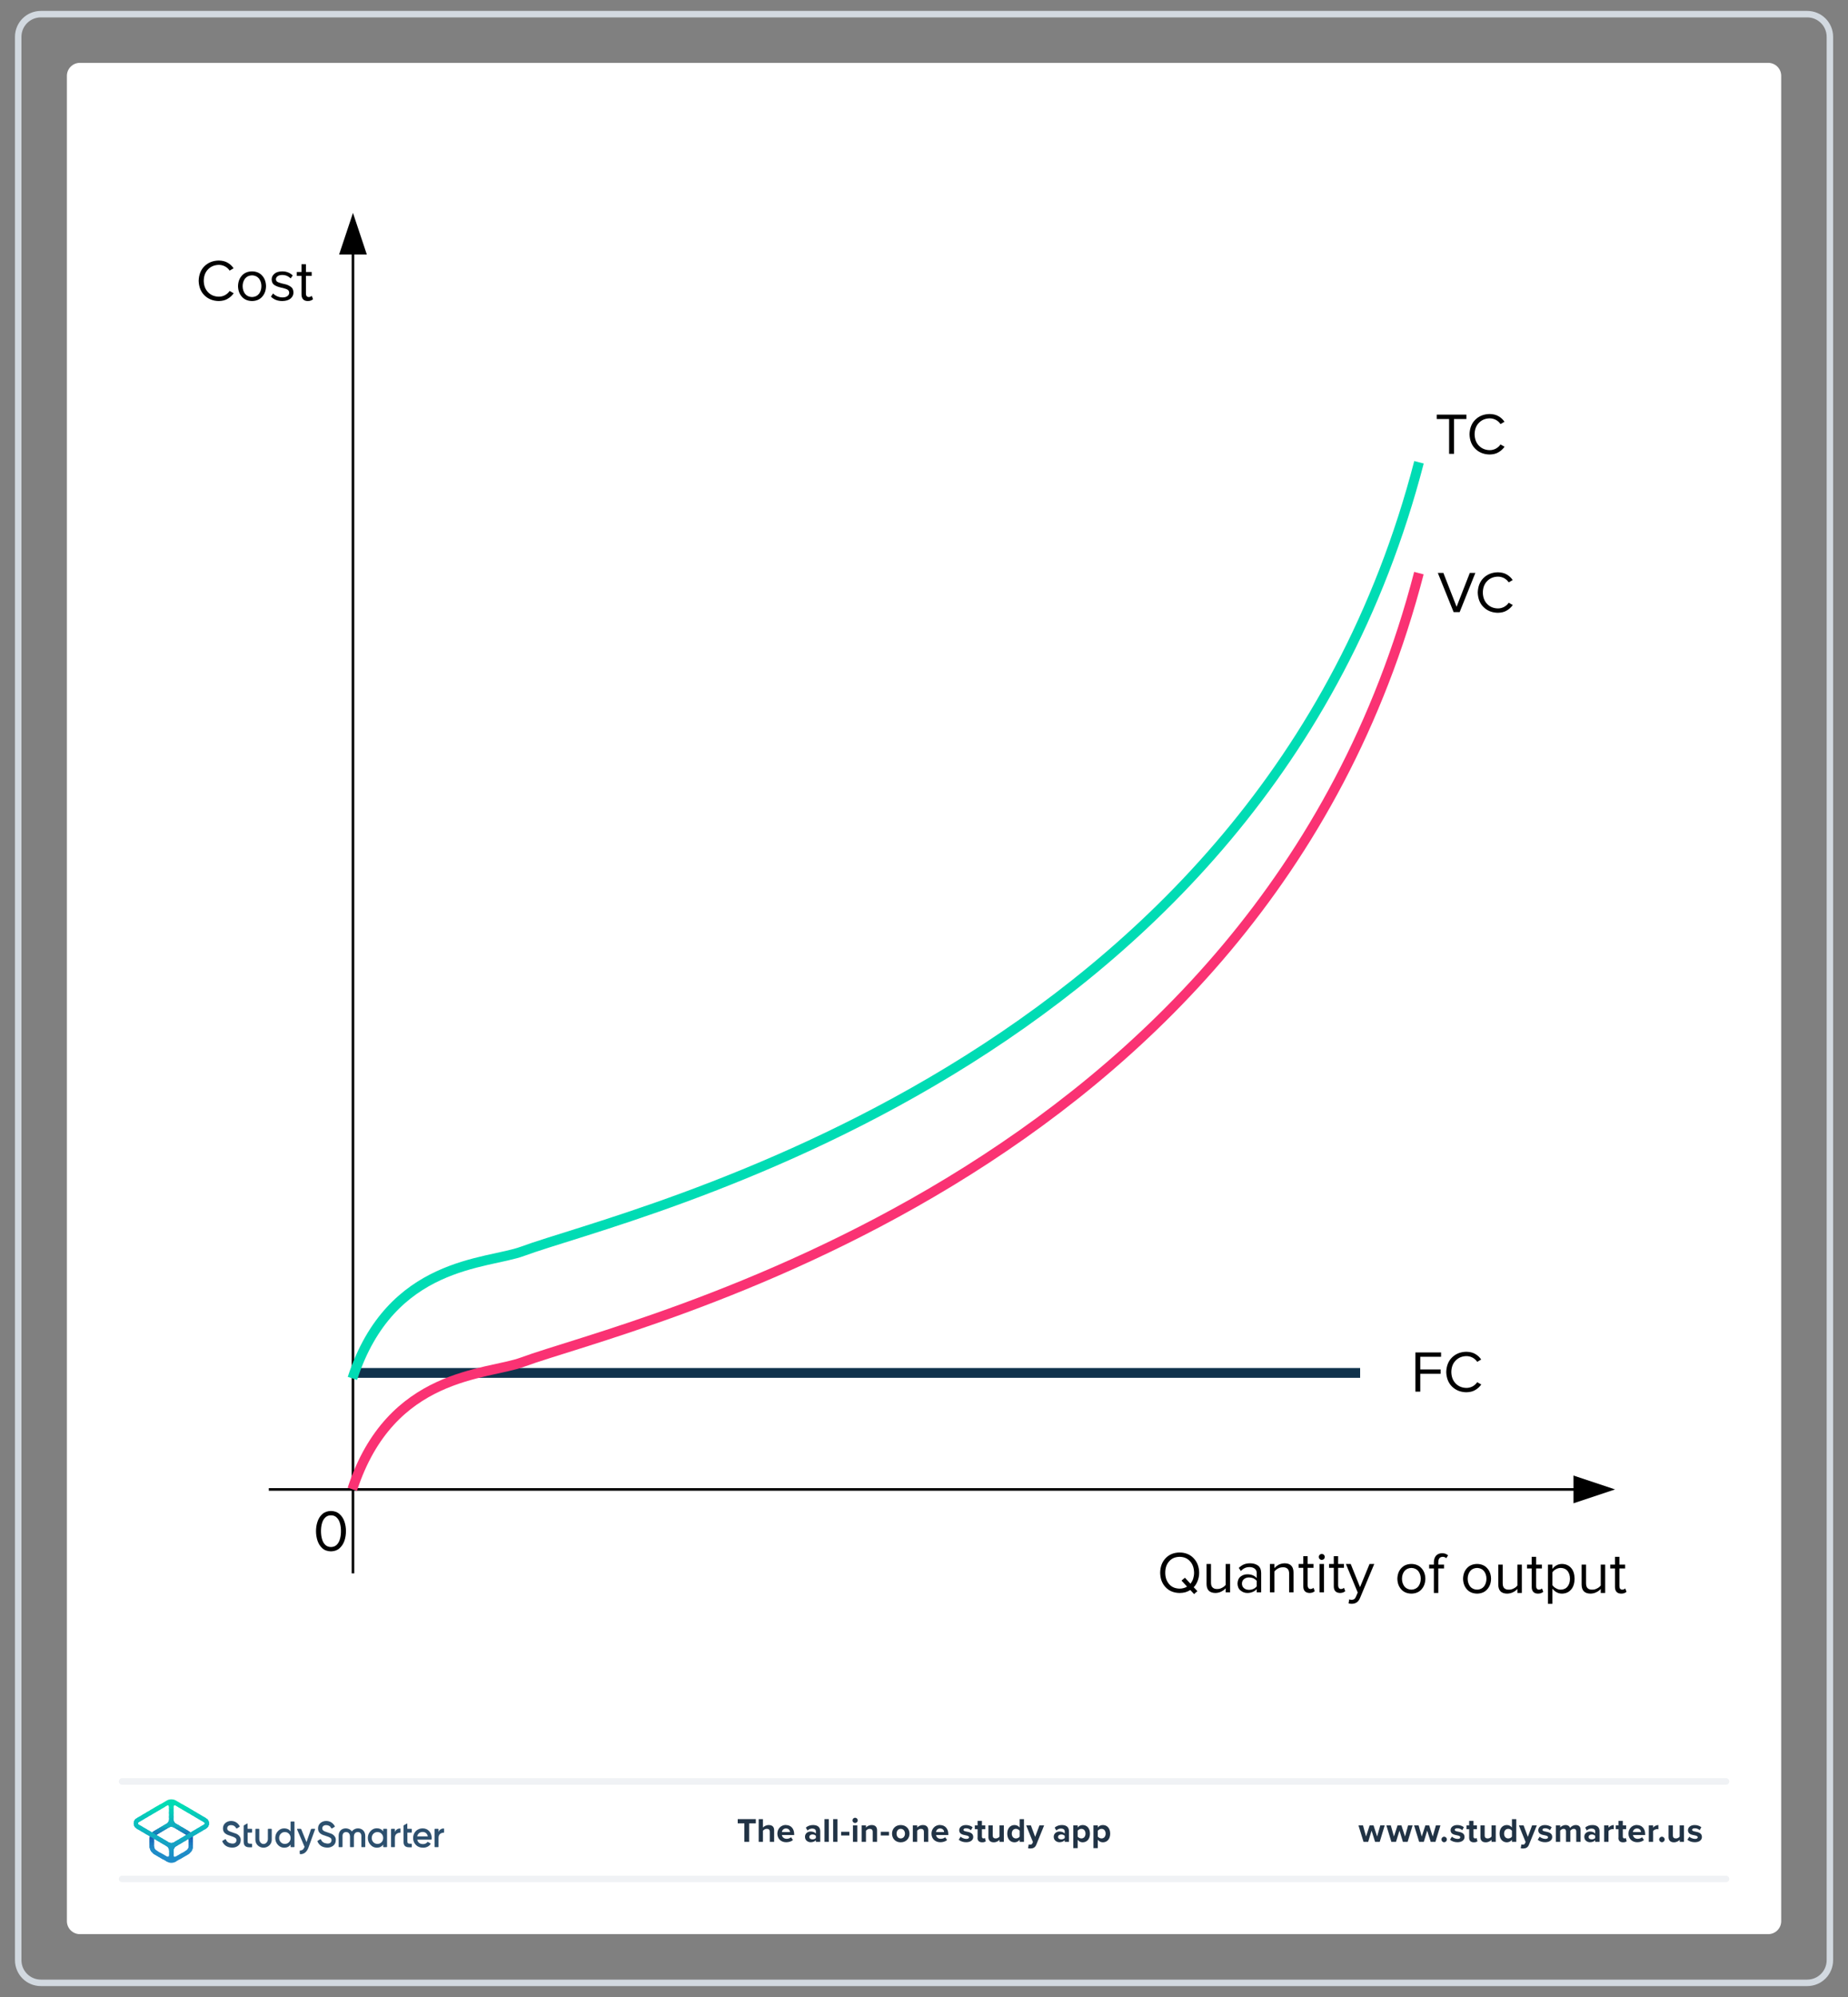 <?xml version="1.0" encoding="UTF-8"?>
<!DOCTYPE svg PUBLIC "-//W3C//DTD SVG 1.1//EN" "http://www.w3.org/Graphics/SVG/1.1/DTD/svg11.dtd">
<svg version="1.2" width="200mm" height="216mm" viewBox="0 0 20000 21600" preserveAspectRatio="xMidYMid" fill-rule="evenodd" stroke-width="28.222" stroke-linejoin="round" xmlns="http://www.w3.org/2000/svg" xmlns:ooo="http://xml.openoffice.org/svg/export" xmlns:xlink="http://www.w3.org/1999/xlink" xmlns:presentation="http://sun.com/xmlns/staroffice/presentation" xmlns:smil="http://www.w3.org/2001/SMIL20/" xmlns:anim="urn:oasis:names:tc:opendocument:xmlns:animation:1.0" xml:space="preserve">
 <rect x="0" y="0" width="20000" height="21600" fill="#808080" stroke="none"/>
 <defs class="ClipPathGroup">
  <clipPath id="presentation_clip_path" clipPathUnits="userSpaceOnUse">
   <rect x="0" y="0" width="20000" height="21600"/>
  </clipPath>
  <clipPath id="presentation_clip_path_shrink" clipPathUnits="userSpaceOnUse">
   <rect x="20" y="21" width="19960" height="21557"/>
  </clipPath>
 </defs>
 <defs class="TextShapeIndex">
  <g ooo:slide="id1" ooo:id-list="id3 id4 id5 id6 id7 id8 id9 id10 id11 id12 id13 id14 id15 id16 id17 id18 id19 id20 id21 id22 id23 id24 id25 id26 id27 id28 id29 id30 id31 id32 id33 id34 id35 id36"/>
 </defs>
 <defs class="EmbeddedBulletChars">
  <g id="bullet-char-template-57356" transform="scale(0,-0)">
   <path d="M 580,1141 L 1163,571 580,0 -4,571 580,1141 Z"/>
  </g>
  <g id="bullet-char-template-57354" transform="scale(0,-0)">
   <path d="M 8,1128 L 1137,1128 1137,0 8,0 8,1128 Z"/>
  </g>
  <g id="bullet-char-template-10146" transform="scale(0,-0)">
   <path d="M 174,0 L 602,739 174,1481 1456,739 174,0 Z M 1358,739 L 309,1346 659,739 1358,739 Z"/>
  </g>
  <g id="bullet-char-template-10132" transform="scale(0,-0)">
   <path d="M 2015,739 L 1276,0 717,0 1260,543 174,543 174,936 1260,936 717,1481 1274,1481 2015,739 Z"/>
  </g>
  <g id="bullet-char-template-10007" transform="scale(0,-0)">
   <path d="M 0,-2 C -7,14 -16,27 -25,37 L 356,567 C 262,823 215,952 215,954 215,979 228,992 255,992 264,992 276,990 289,987 310,991 331,999 354,1012 L 381,999 492,748 772,1049 836,1024 860,1049 C 881,1039 901,1025 922,1006 886,937 835,863 770,784 769,783 710,716 594,584 L 774,223 C 774,196 753,168 711,139 L 727,119 C 717,90 699,76 672,76 641,76 570,178 457,381 L 164,-76 C 142,-110 111,-127 72,-127 30,-127 9,-110 8,-76 1,-67 -2,-52 -2,-32 -2,-23 -1,-13 0,-2 Z"/>
  </g>
  <g id="bullet-char-template-10004" transform="scale(0,-0)">
   <path d="M 285,-33 C 182,-33 111,30 74,156 52,228 41,333 41,471 41,549 55,616 82,672 116,743 169,778 240,778 293,778 328,747 346,684 L 369,508 C 377,444 397,411 428,410 L 1163,1116 C 1174,1127 1196,1133 1229,1133 1271,1133 1292,1118 1292,1087 L 1292,965 C 1292,929 1282,901 1262,881 L 442,47 C 390,-6 338,-33 285,-33 Z"/>
  </g>
  <g id="bullet-char-template-9679" transform="scale(0,-0)">
   <path d="M 813,0 C 632,0 489,54 383,161 276,268 223,411 223,592 223,773 276,916 383,1023 489,1130 632,1184 813,1184 992,1184 1136,1130 1245,1023 1353,916 1407,772 1407,592 1407,412 1353,268 1245,161 1136,54 992,0 813,0 Z"/>
  </g>
  <g id="bullet-char-template-8226" transform="scale(0,-0)">
   <path d="M 346,457 C 273,457 209,483 155,535 101,586 74,649 74,723 74,796 101,859 155,911 209,963 273,989 346,989 419,989 480,963 531,910 582,859 608,796 608,723 608,648 583,586 532,535 482,483 420,457 346,457 Z"/>
  </g>
  <g id="bullet-char-template-8211" transform="scale(0,-0)">
   <path d="M -4,459 L 1135,459 1135,606 -4,606 -4,459 Z"/>
  </g>
  <g id="bullet-char-template-61548" transform="scale(0,-0)">
   <path d="M 173,740 C 173,903 231,1043 346,1159 462,1274 601,1332 765,1332 928,1332 1067,1274 1183,1159 1299,1043 1357,903 1357,740 1357,577 1299,437 1183,322 1067,206 928,148 765,148 601,148 462,206 346,322 231,437 173,577 173,740 Z"/>
  </g>
 </defs>
 <g>
  <g id="id2" class="Master_Slide">
   <g id="bg-id2" class="Background"/>
   <g id="bo-id2" class="BackgroundObjects"/>
  </g>
 </g>
 <g class="SlideGroup">
  <g>
   <g id="container-id1">
    <g id="id1" class="Slide" clip-path="url(#presentation_clip_path)">
     <g class="Page">
      <g class="Graphic">
       <g id="id3">
        <rect class="BoundingBox" stroke="none" fill="none" x="144" y="100" width="19714" height="21401"/>
        <path fill="rgb(255,255,255)" stroke="none" d="M 10001,20920 L 19137,20920 C 19214,20920 19277,20857 19277,20780 L 19277,820 C 19277,743 19214,680 19137,680 L 864,680 C 787,680 724,743 724,820 L 724,20780 C 724,20857 787,20920 864,20920 L 10001,20920 Z"/>
        <path fill="rgb(210,217,224)" stroke="none" d="M 19558,188 C 19675,188 19769,282 19769,399 L 19769,21201 C 19769,21318 19675,21412 19558,21412 L 443,21412 C 326,21412 232,21318 232,21201 L 232,399 C 232,282 326,188 443,188 L 19558,188 Z M 19558,118 L 443,118 C 287,118 162,243 162,399 L 162,21201 C 162,21357 287,21482 443,21482 L 19558,21482 C 19714,21482 19839,21357 19839,21201 L 19839,399 C 19839,243 19714,118 19558,118 L 19558,118 19558,118 Z"/>
        <path fill="rgb(240,242,245)" stroke="none" d="M 18680,20358 L 1321,20358 C 1302,20358 1286,20342 1286,20323 1286,20303 1302,20288 1321,20288 L 18680,20288 C 18699,20288 18715,20303 18715,20323 18715,20342 18699,20358 18680,20358 L 18680,20358 Z"/>
        <path fill="rgb(240,242,245)" stroke="none" d="M 18680,19304 L 1321,19304 C 1302,19304 1286,19288 1286,19269 1286,19249 1302,19233 1321,19233 L 18680,19233 C 18699,19233 18715,19249 18715,19269 18715,19288 18699,19304 18680,19304 L 18680,19304 Z"/>
        <path fill="rgb(33,51,69)" stroke="none" d="M 8056,19922 L 8056,19722 7984,19722 7984,19676 8180,19676 8180,19722 8108,19722 8108,19922 8056,19922 8056,19922 Z"/>
        <path fill="rgb(33,51,69)" stroke="none" d="M 8331,19922 L 8331,19814 C 8331,19789 8318,19781 8298,19781 8280,19781 8265,19792 8257,19802 L 8257,19922 8211,19922 8211,19676 8257,19676 8257,19767 C 8269,19754 8291,19740 8320,19740 8359,19740 8378,19761 8378,19796 L 8378,19922 8331,19922 8331,19922 Z"/>
        <path fill="rgb(33,51,69)" stroke="none" d="M 8506,19740 C 8559,19740 8595,19779 8595,19838 L 8595,19848 8462,19848 C 8465,19870 8484,19889 8514,19889 8530,19889 8550,19883 8561,19872 L 8582,19902 C 8564,19918 8536,19926 8508,19926 8454,19926 8413,19890 8413,19833 8413,19781 8451,19739 8505,19739 L 8506,19740 Z M 8462,19816 L 8550,19816 C 8549,19799 8537,19777 8506,19777 8477,19777 8464,19799 8462,19816 L 8462,19816 Z"/>
        <path fill="rgb(33,51,69)" stroke="none" d="M 8830,19922 L 8830,19904 C 8818,19918 8797,19926 8773,19926 8745,19926 8712,19907 8712,19867 8712,19828 8745,19810 8773,19810 8797,19810 8818,19818 8830,19832 L 8830,19808 C 8830,19790 8815,19778 8791,19778 8772,19778 8754,19785 8739,19799 L 8721,19768 C 8743,19748 8771,19740 8799,19740 8840,19740 8877,19756 8877,19807 L 8877,19922 8830,19922 8830,19922 Z M 8830,19857 C 8822,19847 8808,19842 8792,19842 8774,19842 8759,19852 8759,19869 8759,19886 8774,19895 8792,19895 8808,19895 8822,19890 8830,19880 L 8830,19858 8830,19857 Z"/>
        <path fill="rgb(33,51,69)" stroke="none" d="M 8923,19922 L 8923,19676 8970,19676 8970,19922 8923,19922 8923,19922 Z"/>
        <path fill="rgb(33,51,69)" stroke="none" d="M 9017,19922 L 9017,19676 9063,19676 9063,19922 9017,19922 9017,19922 Z"/>
        <path fill="rgb(33,51,69)" stroke="none" d="M 9103,19853 L 9103,19813 9192,19813 9192,19853 9103,19853 9103,19853 Z"/>
        <path fill="rgb(33,51,69)" stroke="none" d="M 9226,19690 C 9226,19674 9239,19661 9254,19661 9270,19661 9283,19674 9283,19690 9283,19705 9270,19718 9254,19718 9239,19718 9226,19705 9226,19690 L 9226,19690 Z M 9231,19922 L 9231,19744 9278,19744 9278,19922 9231,19922 9231,19922 Z"/>
        <path fill="rgb(33,51,69)" stroke="none" d="M 9445,19922 L 9445,19814 C 9445,19790 9432,19781 9412,19781 9394,19781 9380,19792 9372,19802 L 9372,19922 9325,19922 9325,19744 9372,19744 9372,19767 C 9383,19754 9405,19740 9434,19740 9473,19740 9492,19762 9492,19796 L 9492,19922 9445,19922 9445,19922 Z"/>
        <path fill="rgb(33,51,69)" stroke="none" d="M 9532,19853 L 9532,19813 9621,19813 9621,19853 9532,19853 9532,19853 Z"/>
        <path fill="rgb(33,51,69)" stroke="none" d="M 9654,19833 C 9654,19782 9690,19740 9748,19740 9807,19740 9843,19782 9843,19833 9843,19884 9807,19927 9748,19927 9689,19927 9654,19884 9654,19833 L 9654,19833 Z M 9794,19833 C 9794,19805 9777,19781 9748,19781 9719,19781 9703,19805 9703,19833 9703,19861 9719,19885 9748,19885 9777,19885 9794,19861 9794,19833 L 9794,19833 Z"/>
        <path fill="rgb(33,51,69)" stroke="none" d="M 9999,19922 L 9999,19814 C 9999,19790 9986,19781 9966,19781 9948,19781 9934,19792 9926,19802 L 9926,19922 9879,19922 9879,19744 9926,19744 9926,19767 C 9938,19754 9959,19740 9988,19740 10027,19740 10046,19762 10046,19796 L 10046,19922 9999,19922 9999,19922 Z"/>
        <path fill="rgb(33,51,69)" stroke="none" d="M 10174,19740 C 10227,19740 10263,19779 10263,19838 L 10263,19848 10131,19848 C 10133,19870 10152,19889 10182,19889 10198,19889 10218,19883 10229,19872 L 10250,19902 C 10232,19918 10204,19926 10177,19926 10122,19926 10081,19890 10081,19833 10081,19781 10119,19739 10173,19739 L 10174,19740 Z M 10130,19816 L 10218,19816 C 10217,19799 10205,19777 10174,19777 10145,19777 10132,19799 10130,19816 L 10130,19816 Z"/>
        <path fill="rgb(33,51,69)" stroke="none" d="M 10396,19866 C 10409,19878 10435,19890 10457,19890 10478,19890 10487,19883 10487,19872 10487,19860 10472,19855 10451,19851 10421,19845 10381,19838 10381,19796 10381,19766 10408,19740 10454,19740 10485,19740 10509,19750 10526,19764 L 10508,19796 C 10497,19784 10477,19775 10455,19775 10438,19775 10427,19781 10427,19792 10427,19803 10441,19807 10461,19811 10491,19817 10533,19825 10533,19869 10533,19902 10505,19926 10456,19926 10425,19926 10395,19916 10376,19899 L 10396,19866 10396,19866 Z"/>
        <path fill="rgb(33,51,69)" stroke="none" d="M 10580,19878 L 10580,19785 10550,19785 10550,19744 10580,19744 10580,19695 10627,19695 10627,19744 10663,19744 10663,19785 10627,19785 10627,19865 C 10627,19877 10633,19885 10643,19885 10650,19885 10657,19883 10659,19880 L 10669,19915 C 10662,19922 10649,19927 10630,19927 10597,19927 10579,19910 10579,19878 L 10580,19878 Z"/>
        <path fill="rgb(33,51,69)" stroke="none" d="M 10817,19922 L 10817,19900 C 10805,19913 10784,19927 10755,19927 10716,19927 10697,19905 10697,19871 L 10697,19744 10744,19744 10744,19852 C 10744,19877 10757,19885 10776,19885 10794,19885 10809,19875 10817,19865 L 10817,19744 10864,19744 10864,19922 10817,19922 10817,19922 Z"/>
        <path fill="rgb(33,51,69)" stroke="none" d="M 11035,19922 L 11035,19900 C 11021,19917 11001,19927 10980,19927 10935,19927 10901,19893 10901,19833 10901,19774 10935,19740 10980,19740 11001,19740 11021,19749 11035,19767 L 11035,19676 11082,19676 11082,19922 11035,19922 11035,19922 Z M 11035,19802 C 11027,19790 11010,19781 10995,19781 10968,19781 10950,19802 10950,19833 10950,19864 10968,19885 10995,19885 11010,19885 11027,19877 11035,19865 L 11035,19802 11035,19802 Z"/>
        <path fill="rgb(33,51,69)" stroke="none" d="M 11133,19950 C 11137,19951 11143,19952 11147,19952 11160,19952 11168,19949 11172,19939 L 11179,19924 11106,19744 11157,19744 11203,19868 11249,19744 11300,19744 11216,19951 C 11203,19985 11179,19994 11149,19994 11143,19994 11132,19993 11126,19992 L 11133,19950 11133,19950 Z"/>
        <path fill="rgb(33,51,69)" stroke="none" d="M 11523,19922 L 11523,19904 C 11510,19918 11489,19926 11466,19926 11438,19926 11404,19907 11404,19867 11404,19828 11438,19810 11466,19810 11490,19810 11511,19818 11523,19832 L 11523,19808 C 11523,19790 11507,19778 11484,19778 11464,19778 11447,19785 11432,19799 L 11414,19768 C 11436,19748 11464,19740 11492,19740 11532,19740 11569,19756 11569,19807 L 11569,19922 11523,19922 11523,19922 Z M 11523,19857 C 11515,19847 11500,19842 11485,19842 11467,19842 11451,19852 11451,19869 11451,19886 11467,19895 11485,19895 11500,19895 11515,19890 11523,19880 L 11523,19858 11523,19857 Z"/>
        <path fill="rgb(33,51,69)" stroke="none" d="M 11663,19990 L 11616,19990 11616,19744 11663,19744 11663,19767 C 11676,19749 11696,19740 11717,19740 11763,19740 11796,19774 11796,19833 11796,19892 11763,19927 11717,19927 11696,19927 11677,19918 11663,19899 L 11663,19990 11663,19990 Z M 11703,19781 C 11688,19781 11670,19790 11663,19802 L 11663,19865 C 11670,19876 11688,19885 11703,19885 11730,19885 11748,19864 11748,19833 11748,19802 11730,19781 11703,19781 L 11703,19781 Z"/>
        <path fill="rgb(33,51,69)" stroke="none" d="M 11881,19990 L 11834,19990 11834,19744 11881,19744 11881,19767 C 11894,19749 11914,19740 11936,19740 11981,19740 12015,19774 12015,19833 12015,19892 11981,19927 11936,19927 11915,19927 11895,19918 11881,19899 L 11881,19990 11881,19990 Z M 11921,19781 C 11906,19781 11889,19790 11881,19802 L 11881,19865 C 11889,19876 11906,19885 11921,19885 11948,19885 11966,19864 11966,19833 11966,19802 11948,19781 11921,19781 L 11921,19781 Z"/>
        <path fill="rgb(33,51,69)" stroke="none" d="M 14882,19922 L 14844,19801 14807,19922 14757,19922 14702,19744 14751,19744 14784,19864 14823,19744 14865,19744 14904,19864 14938,19744 14986,19744 14932,19922 14882,19922 14882,19922 Z"/>
        <path fill="rgb(33,51,69)" stroke="none" d="M 15183,19922 L 15146,19801 15108,19922 15058,19922 15004,19744 15052,19744 15086,19864 15125,19744 15167,19744 15206,19864 15239,19744 15288,19744 15234,19922 15184,19922 15183,19922 Z"/>
        <path fill="rgb(33,51,69)" stroke="none" d="M 15484,19922 L 15446,19801 15409,19922 15359,19922 15304,19744 15353,19744 15387,19864 15426,19744 15467,19744 15506,19864 15540,19744 15589,19744 15535,19922 15485,19922 15484,19922 Z"/>
        <path fill="rgb(33,51,69)" stroke="none" d="M 15629,19866 C 15646,19866 15659,19880 15659,19896 15659,19912 15646,19926 15629,19926 15613,19926 15600,19912 15600,19896 15600,19880 15613,19866 15629,19866 L 15629,19866 Z"/>
        <path fill="rgb(33,51,69)" stroke="none" d="M 15713,19866 C 15726,19878 15752,19890 15775,19890 15795,19890 15804,19883 15804,19872 15804,19860 15789,19855 15769,19851 15738,19845 15699,19838 15699,19796 15699,19766 15725,19740 15772,19740 15802,19740 15826,19750 15843,19764 L 15825,19796 C 15814,19784 15794,19775 15772,19775 15755,19775 15744,19781 15744,19792 15744,19803 15758,19807 15778,19811 15809,19817 15850,19825 15850,19869 15850,19902 15822,19926 15773,19926 15742,19926 15712,19916 15693,19899 L 15713,19866 15713,19866 Z"/>
        <path fill="rgb(33,51,69)" stroke="none" d="M 15900,19878 L 15900,19785 15871,19785 15871,19744 15900,19744 15900,19695 15947,19695 15947,19744 15984,19744 15984,19785 15947,19785 15947,19865 C 15947,19877 15953,19885 15964,19885 15971,19885 15977,19883 15980,19880 L 15990,19915 C 15983,19922 15970,19927 15951,19927 15918,19927 15900,19910 15900,19878 L 15900,19878 Z"/>
        <path fill="rgb(33,51,69)" stroke="none" d="M 16142,19922 L 16142,19900 C 16130,19913 16108,19927 16079,19927 16040,19927 16022,19905 16022,19871 L 16022,19744 16068,19744 16068,19852 C 16068,19877 16081,19885 16101,19885 16119,19885 16133,19875 16142,19865 L 16142,19744 16188,19744 16188,19922 16142,19922 16142,19922 Z"/>
        <path fill="rgb(33,51,69)" stroke="none" d="M 16363,19922 L 16363,19900 C 16349,19917 16329,19927 16308,19927 16263,19927 16229,19893 16229,19833 16229,19774 16263,19740 16308,19740 16329,19740 16349,19749 16363,19767 L 16363,19676 16410,19676 16410,19922 16363,19922 16363,19922 Z M 16363,19802 C 16355,19790 16339,19781 16323,19781 16296,19781 16278,19802 16278,19833 16278,19864 16296,19885 16323,19885 16339,19885 16355,19877 16363,19865 L 16363,19802 16363,19802 Z"/>
        <path fill="rgb(33,51,69)" stroke="none" d="M 16465,19950 C 16469,19951 16475,19952 16479,19952 16492,19952 16500,19949 16504,19939 L 16511,19924 16438,19744 16489,19744 16535,19868 16581,19744 16632,19744 16548,19951 C 16535,19985 16511,19994 16481,19994 16475,19994 16464,19993 16458,19992 L 16465,19950 16465,19950 Z"/>
        <path fill="rgb(33,51,69)" stroke="none" d="M 16663,19866 C 16676,19878 16702,19890 16724,19890 16744,19890 16754,19883 16754,19872 16754,19860 16738,19855 16718,19851 16687,19845 16648,19838 16648,19796 16648,19766 16674,19740 16721,19740 16751,19740 16775,19750 16793,19764 L 16774,19796 C 16764,19784 16743,19775 16722,19775 16705,19775 16693,19781 16693,19792 16693,19803 16707,19807 16728,19811 16758,19817 16799,19825 16799,19869 16799,19902 16771,19926 16722,19926 16691,19926 16661,19916 16642,19899 L 16663,19866 16663,19866 Z"/>
        <path fill="rgb(33,51,69)" stroke="none" d="M 17059,19922 L 17059,19810 C 17059,19793 17051,19781 17032,19781 17016,19781 17002,19792 16995,19802 L 16995,19922 16948,19922 16948,19810 C 16948,19793 16941,19781 16921,19781 16905,19781 16892,19792 16885,19802 L 16885,19922 16838,19922 16838,19744 16885,19744 16885,19767 C 16892,19757 16916,19740 16943,19740 16970,19740 16986,19752 16992,19772 17003,19756 17026,19740 17054,19740 17086,19740 17106,19757 17106,19793 L 17106,19922 17059,19922 17059,19922 Z"/>
        <path fill="rgb(33,51,69)" stroke="none" d="M 17264,19922 L 17264,19904 C 17252,19918 17231,19926 17208,19926 17179,19926 17146,19907 17146,19867 17146,19828 17179,19810 17208,19810 17231,19810 17252,19818 17264,19832 L 17264,19808 C 17264,19790 17249,19778 17225,19778 17206,19778 17188,19785 17173,19799 L 17156,19768 C 17177,19748 17205,19740 17234,19740 17274,19740 17311,19756 17311,19807 L 17311,19922 17264,19922 17264,19922 Z M 17264,19857 C 17256,19847 17242,19842 17226,19842 17208,19842 17193,19852 17193,19869 17193,19886 17208,19895 17226,19895 17242,19895 17256,19890 17264,19880 L 17264,19858 17264,19857 Z"/>
        <path fill="rgb(33,51,69)" stroke="none" d="M 17361,19922 L 17361,19744 17408,19744 17408,19768 C 17420,19753 17443,19740 17465,19740 L 17465,19786 C 17462,19785 17457,19784 17452,19784 17436,19784 17416,19793 17408,19805 L 17408,19922 17361,19922 17361,19922 Z"/>
        <path fill="rgb(33,51,69)" stroke="none" d="M 17516,19878 L 17516,19785 17486,19785 17486,19744 17516,19744 17516,19695 17563,19695 17563,19744 17599,19744 17599,19785 17563,19785 17563,19865 C 17563,19877 17569,19885 17579,19885 17586,19885 17593,19883 17595,19880 L 17605,19915 C 17598,19922 17585,19927 17566,19927 17533,19927 17515,19910 17515,19878 L 17516,19878 Z"/>
        <path fill="rgb(33,51,69)" stroke="none" d="M 17716,19740 C 17769,19740 17805,19779 17805,19838 L 17805,19848 17673,19848 C 17676,19870 17694,19889 17724,19889 17741,19889 17760,19883 17771,19872 L 17792,19902 C 17774,19918 17747,19926 17719,19926 17665,19926 17624,19890 17624,19833 17624,19781 17662,19739 17716,19739 L 17716,19740 Z M 17672,19816 L 17760,19816 C 17759,19799 17747,19777 17716,19777 17687,19777 17674,19799 17672,19816 L 17672,19816 Z"/>
        <path fill="rgb(33,51,69)" stroke="none" d="M 17844,19922 L 17844,19744 17891,19744 17891,19768 C 17903,19753 17925,19740 17948,19740 L 17948,19786 C 17944,19785 17940,19784 17935,19784 17919,19784 17898,19793 17891,19805 L 17891,19922 17844,19922 17844,19922 Z"/>
        <path fill="rgb(33,51,69)" stroke="none" d="M 17986,19866 C 18002,19866 18016,19880 18016,19896 18016,19912 18002,19926 17986,19926 17970,19926 17956,19912 17956,19896 17956,19880 17970,19866 17986,19866 L 17986,19866 Z"/>
        <path fill="rgb(33,51,69)" stroke="none" d="M 18179,19922 L 18179,19900 C 18166,19913 18145,19927 18116,19927 18077,19927 18058,19905 18058,19871 L 18058,19744 18105,19744 18105,19852 C 18105,19877 18118,19885 18138,19885 18156,19885 18170,19875 18178,19865 L 18178,19744 18225,19744 18225,19922 18178,19922 18179,19922 Z"/>
        <path fill="rgb(33,51,69)" stroke="none" d="M 18282,19866 C 18295,19878 18322,19890 18344,19890 18364,19890 18374,19883 18374,19872 18374,19860 18358,19855 18338,19851 18307,19845 18268,19838 18268,19796 18268,19766 18294,19740 18341,19740 18371,19740 18395,19750 18413,19764 L 18394,19796 C 18384,19784 18363,19775 18341,19775 18325,19775 18313,19781 18313,19792 18313,19803 18327,19807 18347,19811 18378,19817 18419,19825 18419,19869 18419,19902 18391,19926 18342,19926 18311,19926 18281,19916 18262,19899 L 18283,19866 18282,19866 Z"/>
       </g>
      </g>
      <g class="Graphic">
       <g id="id4">
        <rect class="BoundingBox" stroke="none" fill="none" x="1267" y="19320" width="3707" height="972"/>
        <path fill="rgb(45,80,110)" stroke="none" d="M 2408,19911 L 2436,19894 C 2439,19892 2443,19893 2445,19897 2456,19924 2477,19936 2508,19940 2543,19944 2559,19926 2559,19904 2559,19892 2554,19884 2545,19878 2536,19872 2520,19865 2497,19858 2471,19850 2458,19845 2440,19833 2422,19820 2413,19802 2413,19777 2413,19752 2422,19733 2439,19718 2456,19704 2477,19696 2501,19696 2543,19696 2575,19718 2594,19752 2595,19755 2594,19759 2591,19760 L 2564,19777 C 2561,19778 2557,19777 2556,19774 2544,19752 2526,19741 2501,19741 2475,19741 2459,19754 2459,19776 2459,19796 2472,19806 2514,19819 2524,19822 2532,19825 2536,19827 2542,19828 2548,19831 2557,19834 2566,19838 2572,19842 2577,19846 2591,19857 2607,19876 2605,19903 2605,19928 2596,19948 2578,19963 2560,19977 2537,19986 2508,19984 2457,19982 2423,19957 2406,19918 2404,19916 2405,19912 2408,19911 L 2408,19911 Z"/>
        <path fill="rgb(45,80,110)" stroke="none" d="M 3149,19702 L 3182,19702 C 3185,19702 3187,19704 3187,19706 L 3187,19975 C 3187,19977 3185,19979 3182,19979 L 3149,19979 C 3147,19979 3145,19977 3145,19975 L 3145,19951 C 3129,19974 3106,19985 3076,19985 3049,19985 3027,19975 3008,19955 2989,19934 2979,19909 2979,19880 2979,19851 2989,19826 3008,19806 3027,19786 3049,19776 3076,19776 3106,19776 3129,19787 3145,19809 L 3145,19706 C 3145,19704 3147,19702 3149,19702 L 3149,19702 Z M 3083,19944 C 3101,19944 3115,19938 3127,19926 3139,19914 3145,19898 3145,19880 3145,19862 3139,19847 3127,19834 3115,19822 3101,19816 3083,19816 3065,19816 3051,19822 3039,19834 3027,19847 3021,19862 3021,19880 3021,19898 3027,19913 3039,19926 3051,19938 3065,19944 3083,19944 L 3083,19944 Z"/>
        <path fill="rgb(45,80,110)" stroke="none" d="M 3374,19781 L 3407,19781 C 3410,19781 3411,19784 3410,19786 L 3339,19982 C 3321,20031 3291,20056 3250,20055 3247,20055 3244,20052 3244,20049 L 3244,20020 C 3244,20018 3246,20015 3249,20015 3272,20015 3286,20002 3296,19976 L 3271,19917 3215,19787 C 3214,19784 3216,19781 3219,19781 L 3253,19781 C 3257,19781 3260,19783 3261,19787 L 3317,19925 3365,19787 C 3367,19783 3370,19781 3374,19781 L 3374,19781 Z"/>
        <path fill="rgb(45,80,110)" stroke="none" d="M 2852,19985 C 2807,19985 2764,19951 2764,19900 L 2764,19786 C 2764,19783 2766,19781 2768,19781 L 2801,19781 C 2804,19781 2806,19783 2806,19786 L 2806,19891 C 2806,19920 2826,19945 2852,19945 2879,19945 2899,19920 2899,19891 L 2899,19786 C 2899,19783 2901,19781 2904,19781 L 2936,19781 C 2939,19781 2941,19783 2941,19786 L 2941,19900 C 2941,19950 2897,19985 2852,19985 L 2852,19985 Z"/>
        <path fill="rgb(45,80,110)" stroke="none" d="M 2728,19818 L 2728,19786 C 2728,19783 2726,19781 2723,19781 L 2679,19781 2679,19727 C 2679,19724 2676,19722 2673,19724 L 2641,19743 C 2638,19745 2637,19747 2637,19749 L 2637,19918 C 2637,19962 2656,19981 2702,19981 L 2723,19981 C 2726,19981 2728,19979 2728,19977 L 2728,19947 C 2728,19944 2726,19942 2723,19942 L 2709,19942 C 2689,19942 2680,19937 2680,19918 L 2680,19822 2723,19822 C 2725,19822 2728,19820 2728,19818 L 2728,19818 Z"/>
        <path fill="rgb(45,80,110)" stroke="none" d="M 3437,19911 L 3465,19894 C 3468,19892 3473,19893 3474,19897 3485,19924 3506,19936 3538,19940 3572,19944 3588,19926 3588,19904 3588,19892 3584,19884 3575,19878 3566,19872 3549,19865 3526,19858 3500,19850 3487,19845 3469,19833 3451,19820 3442,19802 3442,19777 3442,19752 3451,19733 3468,19718 3485,19704 3506,19696 3530,19696 3572,19696 3604,19718 3623,19752 3624,19755 3623,19759 3621,19760 L 3593,19777 C 3590,19778 3586,19777 3585,19774 3574,19752 3555,19741 3530,19741 3504,19741 3488,19754 3488,19776 3488,19796 3501,19806 3543,19819 3553,19822 3561,19825 3566,19827 3571,19828 3577,19831 3586,19834 3595,19838 3602,19842 3606,19846 3620,19857 3636,19876 3634,19903 3634,19928 3625,19948 3607,19963 3589,19977 3566,19986 3537,19984 3486,19982 3453,19957 3436,19918 3434,19916 3435,19912 3437,19911 L 3437,19911 Z"/>
        <path fill="rgb(45,80,110)" stroke="none" d="M 4457,19818 L 4457,19786 C 4457,19783 4455,19781 4452,19781 L 4408,19781 4408,19727 C 4408,19724 4405,19722 4403,19724 L 4370,19743 C 4368,19745 4367,19747 4367,19749 L 4367,19918 C 4367,19962 4385,19981 4431,19981 L 4452,19981 C 4455,19981 4457,19979 4457,19977 L 4457,19947 C 4457,19944 4455,19942 4452,19942 L 4438,19942 C 4418,19942 4409,19937 4409,19918 L 4409,19822 4452,19822 C 4454,19822 4457,19820 4457,19818 L 4457,19818 Z"/>
        <path fill="rgb(45,80,110)" stroke="none" d="M 3874,19776 C 3851,19776 3827,19785 3808,19809 3790,19785 3765,19776 3742,19776 3697,19776 3665,19807 3665,19856 L 3665,19975 C 3665,19977 3667,19979 3669,19979 L 3702,19979 C 3705,19979 3707,19977 3707,19975 L 3707,19859 C 3707,19832 3721,19816 3745,19816 3771,19816 3788,19833 3788,19868 L 3788,19975 C 3788,19977 3790,19979 3792,19979 L 3825,19979 C 3828,19979 3830,19977 3830,19975 L 3830,19868 C 3830,19834 3846,19816 3873,19816 3896,19816 3911,19832 3911,19859 L 3911,19975 C 3911,19977 3912,19979 3915,19979 L 3948,19979 C 3951,19979 3953,19977 3953,19975 L 3953,19856 C 3952,19807 3919,19776 3874,19776 L 3874,19776 Z"/>
        <path fill="rgb(45,80,110)" stroke="none" d="M 4152,19781 L 4184,19781 C 4187,19781 4189,19783 4189,19786 L 4189,19975 C 4189,19977 4187,19979 4184,19979 L 4152,19979 C 4149,19979 4147,19977 4147,19975 L 4147,19951 C 4131,19974 4108,19985 4079,19985 4051,19985 4029,19975 4010,19954 3991,19934 3981,19909 3981,19880 3981,19850 3991,19826 4010,19806 4029,19785 4051,19775 4079,19775 4108,19775 4131,19786 4147,19808 L 4147,19785 C 4147,19783 4149,19781 4152,19781 L 4152,19781 Z M 4085,19944 C 4103,19944 4117,19938 4129,19926 4141,19914 4147,19898 4147,19880 4147,19862 4141,19847 4129,19834 4117,19822 4103,19816 4085,19816 4068,19816 4053,19822 4041,19834 4029,19847 4023,19862 4023,19880 4023,19898 4029,19913 4041,19926 4053,19938 4068,19944 4085,19944 L 4085,19944 Z"/>
        <path fill="rgb(45,80,110)" stroke="none" d="M 4275,19814 C 4284,19791 4303,19778 4330,19777 4332,19777 4334,19779 4334,19782 L 4334,19819 C 4334,19821 4332,19823 4330,19823 4315,19823 4303,19827 4292,19835 4280,19844 4274,19859 4274,19879 L 4274,19975 C 4274,19977 4272,19979 4269,19979 L 4237,19979 C 4234,19979 4232,19977 4232,19975 L 4232,19786 C 4232,19783 4234,19781 4237,19781 L 4269,19781 C 4272,19781 4274,19783 4274,19786 L 4274,19814 4275,19814 Z"/>
        <path fill="rgb(45,80,110)" stroke="none" d="M 4746,19814 C 4756,19791 4775,19778 4801,19777 4804,19777 4806,19779 4806,19782 L 4806,19819 C 4806,19821 4804,19823 4801,19823 4787,19823 4775,19827 4764,19835 4752,19844 4746,19859 4746,19879 L 4746,19975 C 4746,19977 4744,19979 4741,19979 L 4708,19979 C 4705,19979 4703,19977 4703,19975 L 4703,19786 C 4703,19783 4705,19781 4708,19781 L 4741,19781 C 4744,19781 4746,19783 4746,19786 L 4746,19814 4746,19814 Z"/>
        <path fill="rgb(45,80,110)" stroke="none" d="M 4516,19899 C 4522,19929 4545,19946 4578,19946 4599,19946 4615,19938 4626,19924 4628,19922 4630,19922 4632,19923 L 4659,19939 C 4661,19940 4662,19944 4660,19946 4641,19972 4614,19985 4578,19985 4546,19985 4520,19975 4501,19955 4481,19935 4471,19910 4471,19880 4471,19850 4481,19826 4500,19806 4519,19786 4545,19776 4574,19776 4603,19776 4626,19786 4645,19806 4663,19826 4672,19851 4672,19880 4672,19884 4672,19889 4671,19894 4671,19896 4669,19898 4666,19898 L 4516,19898 4516,19899 Z M 4630,19863 C 4624,19831 4602,19815 4574,19815 4543,19815 4521,19834 4515,19863 L 4630,19863 4630,19863 Z"/>
        <defs>
         <clipPath id="clip_path_1" clipPathUnits="userSpaceOnUse">
          <path d="M 1878,20111 L 1900,20083 2015,20016 C 2032,20005 2043,19987 2043,19967 L 2043,19893 C 2043,19889 2042,19883 2041,19878 L 2027,19854 C 2023,19850 2019,19847 2015,19845 L 1882,19766 C 1873,19762 1864,19759 1854,19759 1845,19759 1835,19761 1827,19766 L 1694,19845 C 1690,19847 1686,19850 1682,19854 L 1668,19878 C 1667,19883 1666,19888 1666,19893 L 1666,19967 C 1666,19987 1677,20005 1694,20016 L 1809,20083 1828,20114 1806,20136 1669,20056 C 1638,20038 1619,20005 1619,19968 L 1619,19892 C 1619,19880 1621,19868 1625,19857 L 1625,19856 1641,19828 1641,19828 C 1649,19818 1658,19810 1668,19805 L 1802,19726 C 1819,19716 1830,19697 1830,19677 L 1830,19540 1852,19514 1877,19540 1877,19677 C 1877,19697 1887,19715 1904,19725 L 2038,19804 C 2049,19810 2058,19818 2065,19827 L 2066,19828 2081,19856 2082,19857 C 2086,19868 2088,19880 2088,19892 L 2088,19968 C 2088,20005 2069,20038 2038,20056 L 1901,20136 1878,20111 1878,20111 Z"/>
         </clipPath>
        </defs>
        <g clip-path="url(#clip_path_1)">
         <path fill="rgb(30,140,200)" stroke="none" d="M 1619,20163 L 1619,20044 2088,20044 2088,20163 1619,20163 Z"/>
         <path fill="rgb(30,140,200)" stroke="none" d="M 1619,20110 L 1619,19961 2088,19961 2088,20110 1619,20110 Z"/>
         <path fill="rgb(30,140,200)" stroke="none" d="M 1619,20027 L 1619,19921 2088,19921 2088,20027 1619,20027 Z"/>
         <path fill="rgb(29,132,196)" stroke="none" d="M 1619,19988 L 1619,19891 2088,19891 2088,19988 1619,19988 Z"/>
         <path fill="rgb(28,121,192)" stroke="none" d="M 1619,19957 L 1619,19861 2088,19861 2088,19957 1619,19957 Z"/>
         <path fill="rgb(27,110,187)" stroke="none" d="M 1619,19927 L 1619,19826 2088,19826 2088,19927 1619,19927 Z"/>
         <path fill="rgb(25,95,180)" stroke="none" d="M 1619,19892 L 1619,19794 2088,19794 2088,19892 1619,19892 Z"/>
         <path fill="rgb(23,111,182)" stroke="none" d="M 1619,19860 L 1619,19762 2088,19762 2088,19860 1619,19860 Z"/>
         <path fill="rgb(20,132,185)" stroke="none" d="M 1619,19828 L 1619,19730 2088,19730 2088,19828 1619,19828 Z"/>
         <path fill="rgb(18,152,187)" stroke="none" d="M 1619,19797 L 1619,19699 2088,19699 2088,19797 1619,19797 Z"/>
         <path fill="rgb(15,175,190)" stroke="none" d="M 1619,19766 L 1619,19641 2088,19641 2088,19766 1619,19766 Z"/>
         <path fill="rgb(12,183,188)" stroke="none" d="M 1619,19708 L 1619,19597 2088,19597 2088,19708 1619,19708 Z"/>
         <path fill="rgb(9,194,186)" stroke="none" d="M 1619,19663 L 1619,19553 2088,19553 2088,19663 1619,19663 Z"/>
         <path fill="rgb(5,204,184)" stroke="none" d="M 1619,19619 L 1619,19500 2088,19500 2088,19619 1619,19619 Z"/>
         <path fill="rgb(0,220,180)" stroke="none" d="M 1619,19566 L 1619,19474 2088,19474 2088,19566 1619,19566 Z"/>
        </g>
        <defs>
         <clipPath id="clip_path_2" clipPathUnits="userSpaceOnUse">
          <path d="M 1854,20149 C 1837,20149 1820,20144 1805,20135 L 1803,20134 1805,20080 1808,20082 C 1811,20084 1813,20084 1816,20084 1823,20084 1831,20078 1831,20069 L 1831,20017 C 1831,19997 1820,19978 1803,19968 L 1479,19778 C 1459,19766 1447,19746 1447,19722 1447,19699 1459,19678 1479,19667 L 1805,19475 C 1820,19466 1837,19462 1854,19462 1872,19462 1889,19466 1904,19475 L 2230,19667 C 2250,19678 2262,19699 2262,19722 2262,19746 2250,19766 2230,19778 L 1906,19969 C 1889,19979 1878,19997 1878,20018 L 1878,20070 C 1878,20074 1880,20078 1882,20081 1885,20084 1889,20085 1893,20085 1895,20085 1898,20085 1900,20083 L 1904,20081 1906,20135 1904,20136 C 1889,20144 1872,20149 1854,20149 L 1854,20149 Z M 1816,19526 C 1814,19526 1811,19527 1808,19528 L 1500,19709 C 1495,19712 1492,19717 1492,19722 1492,19728 1495,19733 1500,19735 L 1826,19927 C 1835,19932 1844,19935 1854,19935 1863,19935 1873,19933 1882,19927 L 2208,19735 C 2213,19733 2216,19728 2216,19722 2216,19717 2213,19712 2208,19709 L 1900,19528 C 1897,19527 1895,19526 1892,19526 1885,19526 1877,19532 1877,19541 L 1877,19544 1830,19544 1830,19541 C 1831,19532 1823,19526 1816,19526 L 1816,19526 Z"/>
         </clipPath>
        </defs>
        <g clip-path="url(#clip_path_2)">
         <path fill="rgb(30,140,200)" stroke="none" d="M 1447,20167 L 1447,20058 2262,20058 2262,20167 1447,20167 Z"/>
         <path fill="rgb(30,140,200)" stroke="none" d="M 1447,20102 L 1447,20032 2262,20032 2262,20102 1447,20102 Z"/>
         <path fill="rgb(28,144,199)" stroke="none" d="M 1447,20076 L 1447,20006 2262,20006 2262,20076 1447,20076 Z"/>
         <path fill="rgb(27,148,198)" stroke="none" d="M 1447,20050 L 1447,19980 2262,19980 2262,20050 1447,20050 Z"/>
         <path fill="rgb(25,152,198)" stroke="none" d="M 1447,20024 L 1447,19954 2262,19954 2262,20024 1447,20024 Z"/>
         <path fill="rgb(24,155,197)" stroke="none" d="M 1447,19998 L 1447,19928 2262,19928 2262,19998 1447,19998 Z"/>
         <path fill="rgb(22,159,196)" stroke="none" d="M 1447,19972 L 1447,19902 2262,19902 2262,19972 1447,19972 Z"/>
         <path fill="rgb(21,163,195)" stroke="none" d="M 1447,19946 L 1447,19876 2262,19876 2262,19946 1447,19946 Z"/>
         <path fill="rgb(19,167,195)" stroke="none" d="M 1447,19920 L 1447,19850 2262,19850 2262,19920 1447,19920 Z"/>
         <path fill="rgb(18,171,194)" stroke="none" d="M 1447,19894 L 1447,19825 2262,19825 2262,19894 1447,19894 Z"/>
         <path fill="rgb(16,175,193)" stroke="none" d="M 1447,19868 L 1447,19799 2262,19799 2262,19868 1447,19868 Z"/>
         <path fill="rgb(15,178,192)" stroke="none" d="M 1447,19843 L 1447,19773 2262,19773 2262,19843 1447,19843 Z"/>
         <path fill="rgb(13,182,192)" stroke="none" d="M 1447,19817 L 1447,19747 2262,19747 2262,19817 1447,19817 Z"/>
         <path fill="rgb(12,186,191)" stroke="none" d="M 1447,19791 L 1447,19721 2262,19721 2262,19791 1447,19791 Z"/>
         <path fill="rgb(10,190,190)" stroke="none" d="M 1447,19765 L 1447,19697 2262,19697 2262,19765 1447,19765 Z"/>
         <path fill="rgb(9,192,189)" stroke="none" d="M 1447,19740 L 1447,19672 2262,19672 2262,19740 1447,19740 Z"/>
         <path fill="rgb(9,193,189)" stroke="none" d="M 1447,19716 L 1447,19648 2262,19648 2262,19716 1447,19716 Z"/>
         <path fill="rgb(8,195,188)" stroke="none" d="M 1447,19692 L 1447,19621 2262,19621 2262,19692 1447,19692 Z"/>
         <path fill="rgb(7,199,187)" stroke="none" d="M 1447,19665 L 1447,19593 2262,19593 2262,19665 1447,19665 Z"/>
         <path fill="rgb(5,204,185)" stroke="none" d="M 1447,19637 L 1447,19566 2262,19566 2262,19637 1447,19637 Z"/>
         <path fill="rgb(4,208,184)" stroke="none" d="M 1447,19610 L 1447,19542 2262,19542 2262,19610 1447,19610 Z"/>
         <path fill="rgb(2,214,182)" stroke="none" d="M 1447,19586 L 1447,19517 2262,19517 2262,19586 1447,19586 Z"/>
         <path fill="rgb(0,220,180)" stroke="none" d="M 1447,19561 L 1447,19435 2262,19435 2262,19561 1447,19561 Z"/>
        </g>
       </g>
      </g>
      <g class="com.sun.star.drawing.OpenBezierShape">
       <g id="id5">
        <rect class="BoundingBox" stroke="none" fill="none" x="3669" y="2303" width="302" height="14717"/>
        <path fill="none" stroke="rgb(0,0,0)" d="M 3820,17018 L 3820,2733"/>
        <path fill="rgb(0,0,0)" stroke="none" d="M 3820,2303 L 3670,2753 3970,2753 3820,2303 Z"/>
       </g>
      </g>
      <g class="com.sun.star.drawing.OpenBezierShape">
       <g id="id6">
        <rect class="BoundingBox" stroke="none" fill="none" x="2908" y="15960" width="14572" height="301"/>
        <path fill="none" stroke="rgb(0,0,0)" d="M 2909,16110 L 17049,16110"/>
        <path fill="rgb(0,0,0)" stroke="none" d="M 17479,16110 L 17029,15960 17029,16260 17479,16110 Z"/>
       </g>
      </g>
      <g class="Group">
       <g class="com.sun.star.drawing.ClosedBezierShape">
        <g id="id7">
         <rect class="BoundingBox" stroke="none" fill="none" x="12556" y="16792" width="423" height="451"/>
         <path fill="rgb(0,0,0)" stroke="none" d="M 12767,17230 C 12789,17230 12809,17227 12829,17222 12848,17216 12866,17208 12882,17198 L 12923,17242 12959,17210 12919,17168 C 12938,17148 12952,17125 12962,17098 12972,17072 12978,17043 12978,17011 12977,16947 12957,16895 12919,16855 12881,16814 12830,16793 12767,16792 12703,16793 12652,16814 12614,16855 12576,16895 12557,16947 12556,17011 12557,17075 12576,17127 12614,17167 12652,17208 12703,17229 12767,17230 Z M 12767,17183 C 12718,17182 12680,17166 12653,17134 12625,17102 12611,17061 12611,17011 12611,16960 12625,16919 12653,16888 12680,16856 12718,16840 12767,16839 12815,16840 12852,16856 12880,16888 12908,16919 12922,16960 12923,17011 12923,17035 12919,17056 12913,17076 12906,17097 12896,17114 12884,17130 L 12824,17065 12787,17096 12847,17161 C 12836,17168 12823,17174 12810,17177 12796,17181 12782,17183 12767,17183 Z"/>
        </g>
       </g>
       <g class="com.sun.star.drawing.ClosedBezierShape">
        <g id="id8">
         <rect class="BoundingBox" stroke="none" fill="none" x="13058" y="16916" width="256" height="316"/>
         <path fill="rgb(0,0,0)" stroke="none" d="M 13313,17223 L 13313,16916 13265,16916 13265,17142 C 13256,17154 13243,17165 13227,17173 13211,17182 13194,17187 13175,17187 13154,17188 13137,17183 13125,17172 13112,17162 13106,17144 13106,17117 L 13106,16916 13058,16916 13058,17132 C 13058,17165 13066,17189 13083,17206 13099,17222 13124,17230 13156,17230 13179,17229 13200,17224 13219,17214 13238,17204 13253,17193 13265,17179 L 13265,17223 13313,17223 Z"/>
        </g>
       </g>
       <g class="com.sun.star.drawing.ClosedBezierShape">
        <g id="id9">
         <rect class="BoundingBox" stroke="none" fill="none" x="13393" y="16909" width="257" height="322"/>
         <path fill="rgb(0,0,0)" stroke="none" d="M 13649,17223 L 13649,17012 C 13648,16975 13636,16949 13614,16933 13591,16917 13563,16909 13530,16909 13505,16909 13482,16913 13462,16921 13442,16930 13424,16942 13407,16959 L 13429,16992 C 13443,16978 13457,16967 13473,16960 13488,16953 13505,16950 13523,16950 13546,16950 13565,16956 13579,16967 13593,16978 13601,16994 13601,17014 L 13601,17069 C 13589,17055 13574,17045 13557,17038 13539,17031 13520,17028 13499,17028 13472,17028 13448,17036 13427,17052 13405,17069 13394,17094 13393,17129 13394,17162 13405,17187 13427,17204 13448,17221 13472,17230 13499,17230 13520,17230 13539,17226 13556,17219 13574,17212 13588,17202 13601,17188 L 13601,17223 13649,17223 Z M 13517,17196 C 13494,17196 13476,17189 13462,17177 13448,17165 13441,17149 13441,17129 13441,17109 13448,17093 13462,17081 13476,17069 13494,17062 13517,17062 13534,17062 13550,17065 13565,17071 13579,17078 13591,17087 13601,17099 L 13601,17158 C 13591,17171 13579,17180 13565,17186 13550,17193 13534,17196 13517,17196 Z"/>
        </g>
       </g>
       <g class="com.sun.star.drawing.ClosedBezierShape">
        <g id="id10">
         <rect class="BoundingBox" stroke="none" fill="none" x="13744" y="16909" width="256" height="316"/>
         <path fill="rgb(0,0,0)" stroke="none" d="M 13999,17223 L 13999,17008 C 13999,16975 13990,16950 13974,16934 13958,16917 13934,16909 13902,16909 13878,16910 13857,16915 13837,16925 13818,16936 13803,16948 13792,16961 L 13792,16916 13744,16916 13744,17223 13792,17223 13792,16999 C 13801,16986 13814,16975 13830,16966 13846,16957 13864,16952 13883,16952 13904,16951 13920,16956 13933,16967 13945,16977 13952,16996 13952,17023 L 13952,17223 13999,17223 Z"/>
        </g>
       </g>
       <g class="com.sun.star.drawing.ClosedBezierShape">
        <g id="id11">
         <rect class="BoundingBox" stroke="none" fill="none" x="14054" y="16832" width="176" height="399"/>
         <path fill="rgb(0,0,0)" stroke="none" d="M 14173,17230 C 14186,17229 14198,17228 14207,17224 14216,17220 14223,17216 14229,17210 L 14215,17174 C 14212,17177 14208,17180 14202,17183 14196,17185 14190,17187 14183,17187 14173,17187 14165,17183 14160,17176 14155,17169 14152,17159 14152,17148 L 14152,16958 14215,16958 14215,16916 14152,16916 14152,16832 14105,16832 14105,16916 14054,16916 14054,16958 14105,16958 14105,17158 C 14105,17181 14110,17198 14122,17211 14133,17223 14150,17229 14173,17230 Z"/>
        </g>
       </g>
       <g class="com.sun.star.drawing.ClosedBezierShape">
        <g id="id12">
         <rect class="BoundingBox" stroke="none" fill="none" x="14273" y="16808" width="65" height="416"/>
         <path fill="rgb(0,0,0)" stroke="none" d="M 14305,16872 C 14314,16872 14322,16869 14328,16863 14334,16857 14337,16849 14337,16840 14337,16831 14334,16824 14328,16817 14322,16811 14314,16808 14305,16808 14296,16808 14289,16811 14282,16817 14276,16824 14273,16831 14273,16840 14273,16849 14276,16857 14282,16863 14289,16869 14296,16872 14305,16872 Z M 14329,17223 L 14329,16916 14281,16916 14281,17223 14329,17223 Z"/>
        </g>
       </g>
       <g class="com.sun.star.drawing.ClosedBezierShape">
        <g id="id13">
         <rect class="BoundingBox" stroke="none" fill="none" x="14384" y="16832" width="176" height="399"/>
         <path fill="rgb(0,0,0)" stroke="none" d="M 14503,17230 C 14516,17229 14528,17228 14537,17224 14546,17220 14553,17216 14559,17210 L 14545,17174 C 14542,17177 14538,17180 14532,17183 14526,17185 14520,17187 14513,17187 14503,17187 14495,17183 14490,17176 14485,17169 14482,17159 14482,17148 L 14482,16958 14545,16958 14545,16916 14482,16916 14482,16832 14435,16832 14435,16916 14384,16916 14384,16958 14435,16958 14435,17158 C 14435,17181 14440,17198 14452,17211 14463,17223 14480,17229 14503,17230 Z"/>
        </g>
       </g>
       <g class="com.sun.star.drawing.ClosedBezierShape">
        <g id="id14">
         <rect class="BoundingBox" stroke="none" fill="none" x="14566" y="16915" width="308" height="433"/>
         <path fill="rgb(0,0,0)" stroke="none" d="M 14595,17342 C 14600,17344 14605,17345 14612,17346 14618,17346 14624,17347 14629,17347 14650,17347 14668,17342 14683,17332 14698,17322 14710,17306 14719,17284 L 14873,16916 14822,16916 14719,17167 14618,16916 14566,16916 14694,17225 14674,17272 C 14668,17284 14662,17293 14655,17297 14647,17302 14639,17304 14628,17304 14624,17304 14620,17304 14615,17303 14610,17302 14606,17301 14602,17299 L 14595,17342 Z"/>
        </g>
       </g>
      </g>
      <g class="com.sun.star.drawing.ClosedBezierShape">
       <g id="id15">
        <rect class="BoundingBox" stroke="none" fill="none" x="3420" y="16343" width="325" height="438"/>
        <path fill="rgb(0,0,0)" stroke="none" d="M 3582,16780 C 3620,16779 3651,16768 3675,16746 3699,16724 3717,16697 3728,16664 3739,16630 3744,16596 3744,16561 3744,16526 3739,16492 3728,16459 3717,16426 3699,16398 3675,16377 3651,16355 3620,16344 3582,16343 3543,16344 3512,16355 3488,16377 3464,16398 3447,16426 3436,16459 3425,16492 3420,16526 3420,16561 3420,16596 3425,16630 3436,16664 3447,16697 3464,16724 3488,16746 3512,16768 3543,16779 3582,16780 Z M 3582,16733 C 3555,16732 3534,16724 3518,16707 3502,16691 3491,16669 3484,16643 3477,16617 3474,16590 3474,16561 3474,16532 3477,16505 3484,16479 3491,16453 3502,16432 3518,16416 3534,16399 3555,16390 3582,16390 3609,16390 3630,16399 3646,16416 3662,16432 3673,16453 3680,16479 3687,16505 3690,16532 3690,16561 3690,16590 3687,16617 3680,16643 3673,16669 3662,16691 3646,16707 3630,16724 3609,16732 3582,16733 Z"/>
       </g>
      </g>
      <g class="com.sun.star.drawing.OpenBezierShape">
       <g id="id16">
        <rect class="BoundingBox" stroke="none" fill="none" x="3767" y="14797" width="11007" height="107"/>
        <path fill="none" stroke="rgb(16,50,76)" stroke-width="106" stroke-linejoin="round" d="M 3820,14850 L 14720,14850"/>
       </g>
      </g>
      <g class="Group">
       <g class="com.sun.star.drawing.ClosedBezierShape">
        <g id="id17">
         <rect class="BoundingBox" stroke="none" fill="none" x="2150" y="2818" width="380" height="439"/>
         <path fill="rgb(0,0,0)" stroke="none" d="M 2368,3256 C 2405,3255 2437,3248 2463,3232 2490,3217 2512,3196 2529,3172 L 2485,3147 C 2473,3166 2456,3180 2436,3192 2415,3203 2393,3209 2368,3209 2321,3208 2282,3192 2252,3161 2221,3129 2206,3088 2205,3037 2206,2985 2221,2944 2252,2913 2282,2882 2321,2866 2368,2865 2393,2865 2415,2871 2436,2882 2456,2893 2473,2908 2485,2927 L 2528,2902 C 2512,2877 2490,2857 2464,2842 2437,2826 2406,2819 2368,2818 2306,2819 2254,2839 2213,2879 2173,2918 2152,2971 2150,3037 2152,3103 2173,3156 2213,3195 2254,3235 2306,3255 2368,3256 Z"/>
        </g>
       </g>
       <g class="com.sun.star.drawing.ClosedBezierShape">
        <g id="id18">
         <rect class="BoundingBox" stroke="none" fill="none" x="2576" y="2935" width="304" height="322"/>
         <path fill="rgb(0,0,0)" stroke="none" d="M 2728,3256 C 2775,3255 2812,3239 2838,3209 2865,3178 2878,3141 2879,3095 2878,3050 2865,3012 2838,2982 2812,2952 2775,2936 2728,2935 2680,2936 2643,2952 2617,2982 2590,3012 2577,3050 2576,3095 2577,3141 2590,3178 2617,3209 2643,3239 2680,3255 2728,3256 Z M 2728,3213 C 2695,3212 2670,3200 2652,3178 2635,3155 2626,3127 2626,3095 2626,3063 2635,3036 2652,3013 2670,2991 2695,2979 2728,2978 2760,2979 2785,2991 2803,3013 2820,3036 2829,3063 2829,3095 2829,3127 2820,3155 2803,3178 2785,3200 2760,3212 2728,3213 Z"/>
        </g>
       </g>
       <g class="com.sun.star.drawing.ClosedBezierShape">
        <g id="id19">
         <rect class="BoundingBox" stroke="none" fill="none" x="2931" y="2935" width="246" height="322"/>
         <path fill="rgb(0,0,0)" stroke="none" d="M 3056,3256 C 3095,3255 3125,3246 3145,3229 3166,3211 3176,3190 3176,3163 3175,3134 3165,3113 3146,3101 3127,3088 3106,3078 3081,3073 3056,3068 3034,3062 3016,3055 2997,3049 2987,3038 2986,3022 2986,3008 2992,2997 3004,2988 3016,2979 3033,2974 3054,2974 3074,2974 3092,2978 3108,2985 3123,2992 3136,3001 3145,3012 L 3168,2980 C 3156,2967 3140,2956 3121,2948 3103,2940 3080,2935 3054,2935 3017,2936 2989,2944 2970,2961 2950,2978 2940,2998 2940,3023 2941,3051 2951,3071 2970,3083 2989,3095 3010,3103 3035,3109 3060,3114 3082,3120 3100,3127 3119,3134 3129,3147 3130,3165 3130,3180 3124,3193 3111,3202 3099,3212 3081,3217 3057,3217 3036,3217 3016,3212 2998,3204 2981,3196 2966,3186 2956,3174 L 2932,3208 C 2947,3224 2966,3236 2986,3244 3007,3252 3030,3256 3056,3256 Z"/>
        </g>
       </g>
       <g class="com.sun.star.drawing.ClosedBezierShape">
        <g id="id20">
         <rect class="BoundingBox" stroke="none" fill="none" x="3212" y="2858" width="177" height="399"/>
         <path fill="rgb(0,0,0)" stroke="none" d="M 3331,3256 C 3345,3256 3356,3254 3365,3250 3374,3247 3382,3242 3388,3236 L 3374,3200 C 3370,3203 3366,3207 3360,3209 3355,3212 3348,3213 3341,3213 3331,3213 3324,3209 3318,3202 3313,3195 3311,3186 3311,3174 L 3311,2984 3373,2984 3373,2942 3311,2942 3311,2858 3263,2858 3263,2942 3212,2942 3212,2984 3263,2984 3263,3184 C 3263,3207 3269,3225 3280,3237 3291,3249 3308,3256 3331,3256 Z"/>
        </g>
       </g>
      </g>
      <g class="Group">
       <g class="com.sun.star.drawing.ClosedBezierShape">
        <g id="id21">
         <rect class="BoundingBox" stroke="none" fill="none" x="15123" y="16916" width="304" height="322"/>
         <path fill="rgb(0,0,0)" stroke="none" d="M 15275,17237 C 15322,17236 15359,17220 15385,17190 15412,17159 15425,17122 15426,17076 15425,17031 15412,16993 15385,16963 15359,16933 15322,16917 15275,16916 15227,16917 15190,16933 15164,16963 15137,16993 15124,17031 15123,17076 15124,17122 15137,17159 15164,17190 15190,17220 15227,17236 15275,17237 Z M 15275,17194 C 15242,17193 15217,17181 15199,17159 15182,17136 15173,17108 15173,17076 15173,17044 15182,17017 15199,16994 15217,16972 15242,16960 15275,16959 15307,16960 15332,16972 15350,16994 15367,17017 15376,17044 15376,17076 15376,17108 15367,17136 15350,17159 15332,17181 15307,17193 15275,17194 Z"/>
        </g>
       </g>
       <g class="com.sun.star.drawing.ClosedBezierShape">
        <g id="id22">
         <rect class="BoundingBox" stroke="none" fill="none" x="15467" y="16800" width="206" height="431"/>
         <path fill="rgb(0,0,0)" stroke="none" d="M 15566,17230 L 15566,16965 15628,16965 15628,16923 15566,16923 15566,16899 C 15566,16880 15570,16865 15578,16854 15587,16844 15599,16839 15615,16839 15622,16839 15629,16840 15635,16843 15642,16846 15647,16849 15652,16854 L 15672,16823 C 15662,16815 15652,16809 15642,16805 15631,16802 15619,16800 15607,16800 15580,16800 15558,16809 15542,16826 15527,16843 15518,16868 15518,16899 L 15518,16923 15467,16923 15467,16965 15518,16965 15518,17230 15566,17230 Z"/>
        </g>
       </g>
       <g class="com.sun.star.drawing.ClosedBezierShape">
        <g id="id23">
         <rect class="BoundingBox" stroke="none" fill="none" x="15834" y="16916" width="304" height="322"/>
         <path fill="rgb(0,0,0)" stroke="none" d="M 15986,17237 C 16033,17236 16070,17220 16096,17190 16123,17159 16136,17122 16137,17076 16136,17031 16123,16993 16096,16963 16070,16933 16033,16917 15986,16916 15938,16917 15901,16933 15875,16963 15848,16993 15835,17031 15834,17076 15835,17122 15848,17159 15875,17190 15901,17220 15938,17236 15986,17237 Z M 15986,17194 C 15953,17193 15928,17181 15910,17159 15893,17136 15884,17108 15884,17076 15884,17044 15893,17017 15910,16994 15928,16972 15953,16960 15986,16959 16018,16960 16043,16972 16061,16994 16078,17017 16087,17044 16087,17076 16087,17108 16078,17136 16061,17159 16043,17181 16018,17193 15986,17194 Z"/>
        </g>
       </g>
       <g class="com.sun.star.drawing.ClosedBezierShape">
        <g id="id24">
         <rect class="BoundingBox" stroke="none" fill="none" x="16215" y="16923" width="256" height="315"/>
         <path fill="rgb(0,0,0)" stroke="none" d="M 16470,17230 L 16470,16923 16422,16923 16422,17149 C 16413,17161 16400,17172 16384,17180 16368,17189 16351,17194 16332,17194 16311,17195 16294,17190 16282,17180 16269,17169 16263,17151 16263,17124 L 16263,16923 16215,16923 16215,17139 C 16215,17172 16224,17197 16240,17213 16257,17229 16281,17237 16313,17237 16336,17236 16357,17231 16376,17221 16395,17212 16410,17200 16422,17186 L 16422,17230 16470,17230 Z"/>
        </g>
       </g>
       <g class="com.sun.star.drawing.ClosedBezierShape">
        <g id="id25">
         <rect class="BoundingBox" stroke="none" fill="none" x="16526" y="16839" width="177" height="399"/>
         <path fill="rgb(0,0,0)" stroke="none" d="M 16645,17237 C 16659,17237 16670,17235 16679,17231 16688,17228 16696,17223 16702,17217 L 16688,17181 C 16684,17184 16680,17188 16674,17190 16669,17193 16662,17194 16655,17194 16645,17194 16638,17190 16632,17183 16627,17176 16625,17167 16625,17155 L 16625,16965 16687,16965 16687,16923 16625,16923 16625,16839 16577,16839 16577,16923 16526,16923 16526,16965 16577,16965 16577,17165 C 16577,17188 16583,17206 16594,17218 16605,17230 16622,17237 16645,17237 Z"/>
        </g>
       </g>
       <g class="com.sun.star.drawing.ClosedBezierShape">
        <g id="id26">
         <rect class="BoundingBox" stroke="none" fill="none" x="16753" y="16916" width="289" height="432"/>
         <path fill="rgb(0,0,0)" stroke="none" d="M 16905,17237 C 16946,17236 16978,17222 17003,17193 17028,17165 17040,17126 17041,17076 17040,17026 17028,16987 17003,16959 16978,16931 16946,16917 16905,16916 16883,16916 16863,16921 16845,16931 16827,16941 16812,16954 16801,16970 L 16801,16923 16753,16923 16753,17347 16801,17347 16801,17183 C 16814,17200 16829,17213 16846,17222 16864,17232 16883,17237 16905,17237 Z M 16892,17194 C 16873,17194 16855,17189 16839,17179 16822,17170 16810,17158 16801,17145 L 16801,17007 C 16810,16993 16822,16982 16839,16973 16855,16964 16873,16959 16892,16959 16924,16960 16948,16971 16965,16992 16982,17014 16991,17042 16991,17076 16991,17111 16982,17139 16965,17160 16948,17182 16924,17193 16892,17194 Z"/>
        </g>
       </g>
       <g class="com.sun.star.drawing.ClosedBezierShape">
        <g id="id27">
         <rect class="BoundingBox" stroke="none" fill="none" x="17117" y="16923" width="256" height="315"/>
         <path fill="rgb(0,0,0)" stroke="none" d="M 17372,17230 L 17372,16923 17324,16923 17324,17149 C 17315,17161 17302,17172 17286,17180 17270,17189 17253,17194 17234,17194 17213,17195 17196,17190 17184,17180 17171,17169 17165,17151 17165,17124 L 17165,16923 17117,16923 17117,17139 C 17117,17172 17126,17197 17142,17213 17159,17229 17183,17237 17215,17237 17238,17236 17259,17231 17278,17221 17297,17212 17312,17200 17324,17186 L 17324,17230 17372,17230 Z"/>
        </g>
       </g>
       <g class="com.sun.star.drawing.ClosedBezierShape">
        <g id="id28">
         <rect class="BoundingBox" stroke="none" fill="none" x="17427" y="16839" width="177" height="399"/>
         <path fill="rgb(0,0,0)" stroke="none" d="M 17546,17237 C 17560,17237 17571,17235 17580,17231 17589,17228 17597,17223 17603,17217 L 17589,17181 C 17585,17184 17581,17188 17575,17190 17570,17193 17563,17194 17556,17194 17546,17194 17539,17190 17533,17183 17528,17176 17526,17167 17526,17155 L 17526,16965 17588,16965 17588,16923 17526,16923 17526,16839 17478,16839 17478,16923 17427,16923 17427,16965 17478,16965 17478,17165 C 17478,17188 17484,17206 17495,17218 17506,17230 17523,17237 17546,17237 Z"/>
        </g>
       </g>
      </g>
      <g class="Group">
       <g class="com.sun.star.drawing.ClosedBezierShape">
        <g id="id29">
         <rect class="BoundingBox" stroke="none" fill="none" x="15318" y="14628" width="279" height="425"/>
         <path fill="rgb(0,0,0)" stroke="none" d="M 15371,15052 C 15371,14988 15371,14923 15371,14859 15444,14859 15518,14859 15591,14859 15591,14843 15591,14828 15591,14812 15518,14812 15444,14812 15371,14812 15371,14766 15371,14721 15371,14675 15446,14675 15521,14675 15596,14675 15596,14659 15596,14644 15596,14628 15503,14628 15411,14628 15318,14628 15318,14769 15318,14911 15318,15052 15336,15052 15353,15052 15371,15052 Z"/>
        </g>
       </g>
       <g class="com.sun.star.drawing.ClosedBezierShape">
        <g id="id30">
         <rect class="BoundingBox" stroke="none" fill="none" x="15652" y="14621" width="380" height="439"/>
         <path fill="rgb(0,0,0)" stroke="none" d="M 15870,15059 C 15907,15058 15939,15051 15965,15035 15992,15020 16014,14999 16031,14975 L 15987,14950 C 15975,14969 15958,14983 15938,14995 15917,15006 15895,15012 15870,15012 15823,15011 15784,14995 15754,14964 15723,14932 15708,14891 15707,14840 15708,14788 15723,14747 15754,14716 15784,14685 15823,14669 15870,14668 15895,14668 15917,14674 15938,14685 15958,14696 15975,14711 15987,14730 L 16030,14705 C 16014,14680 15992,14660 15966,14645 15939,14629 15908,14622 15870,14621 15808,14622 15756,14642 15715,14682 15675,14721 15654,14774 15652,14840 15654,14906 15675,14959 15715,14998 15756,15038 15808,15058 15870,15059 Z"/>
        </g>
       </g>
      </g>
      <g class="com.sun.star.drawing.OpenBezierShape">
       <g id="id31">
        <rect class="BoundingBox" stroke="none" fill="none" x="3760" y="6146" width="11651" height="10016"/>
        <path fill="none" stroke="rgb(250,50,115)" stroke-width="106" stroke-linejoin="round" d="M 15356,6199 C 13644,12787 6770,14318 5655,14733 5270,14876 4228,14837 3813,16108"/>
       </g>
      </g>
      <g class="com.sun.star.drawing.OpenBezierShape">
       <g id="id32">
        <rect class="BoundingBox" stroke="none" fill="none" x="3760" y="4946" width="11652" height="10017"/>
        <path fill="none" stroke="rgb(0,220,180)" stroke-width="106" stroke-linejoin="round" d="M 15357,5000 C 13645,11588 6771,13119 5656,13534 5271,13677 4229,13638 3814,14909"/>
       </g>
      </g>
      <g class="Group">
       <g class="com.sun.star.drawing.ClosedBezierShape">
        <g id="id33">
         <rect class="BoundingBox" stroke="none" fill="none" x="15549" y="4485" width="323" height="425"/>
         <path fill="rgb(0,0,0)" stroke="none" d="M 15736,4909 C 15736,4783 15736,4658 15736,4532 15781,4532 15826,4532 15870,4532 15870,4516 15870,4501 15870,4485 15763,4485 15656,4485 15549,4485 15549,4501 15549,4516 15549,4532 15594,4532 15638,4532 15683,4532 15683,4658 15683,4783 15683,4909 15701,4909 15718,4909 15736,4909 Z"/>
        </g>
       </g>
       <g class="com.sun.star.drawing.ClosedBezierShape">
        <g id="id34">
         <rect class="BoundingBox" stroke="none" fill="none" x="15904" y="4478" width="380" height="439"/>
         <path fill="rgb(0,0,0)" stroke="none" d="M 16122,4916 C 16159,4915 16191,4908 16217,4892 16244,4877 16266,4856 16283,4832 L 16239,4807 C 16227,4826 16210,4840 16190,4852 16169,4863 16147,4869 16122,4869 16075,4868 16036,4852 16006,4821 15975,4789 15960,4748 15959,4697 15960,4645 15975,4604 16006,4573 16036,4542 16075,4526 16122,4525 16147,4525 16169,4531 16190,4542 16210,4553 16227,4568 16239,4587 L 16282,4562 C 16266,4537 16244,4517 16218,4502 16191,4486 16160,4479 16122,4478 16060,4479 16008,4499 15967,4539 15927,4578 15906,4631 15904,4697 15906,4763 15927,4816 15967,4855 16008,4895 16060,4915 16122,4916 Z"/>
        </g>
       </g>
      </g>
      <g class="Group">
       <g class="com.sun.star.drawing.ClosedBezierShape">
        <g id="id35">
         <rect class="BoundingBox" stroke="none" fill="none" x="15561" y="6197" width="407" height="425"/>
         <path fill="rgb(0,0,0)" stroke="none" d="M 15797,6621 C 15854,6480 15910,6338 15967,6197 15947,6197 15927,6197 15907,6197 15859,6319 15812,6441 15764,6563 15716,6441 15669,6319 15621,6197 15601,6197 15581,6197 15561,6197 15618,6338 15675,6480 15732,6621 15753,6621 15775,6621 15797,6621 Z"/>
        </g>
       </g>
       <g class="com.sun.star.drawing.ClosedBezierShape">
        <g id="id36">
         <rect class="BoundingBox" stroke="none" fill="none" x="15993" y="6190" width="380" height="439"/>
         <path fill="rgb(0,0,0)" stroke="none" d="M 16211,6628 C 16248,6627 16280,6620 16306,6604 16333,6589 16355,6568 16372,6544 L 16328,6519 C 16316,6538 16299,6552 16279,6564 16258,6575 16236,6581 16211,6581 16164,6580 16125,6564 16095,6533 16064,6501 16049,6460 16048,6409 16049,6357 16064,6316 16095,6285 16125,6254 16164,6238 16211,6237 16236,6237 16258,6243 16279,6254 16299,6265 16316,6280 16328,6299 L 16371,6274 C 16355,6249 16333,6229 16307,6214 16280,6198 16249,6191 16211,6190 16149,6191 16097,6211 16056,6251 16016,6290 15995,6343 15993,6409 15995,6475 16016,6528 16056,6567 16097,6607 16149,6627 16211,6628 Z"/>
        </g>
       </g>
      </g>
     </g>
    </g>
   </g>
  </g>
 </g>
</svg>
